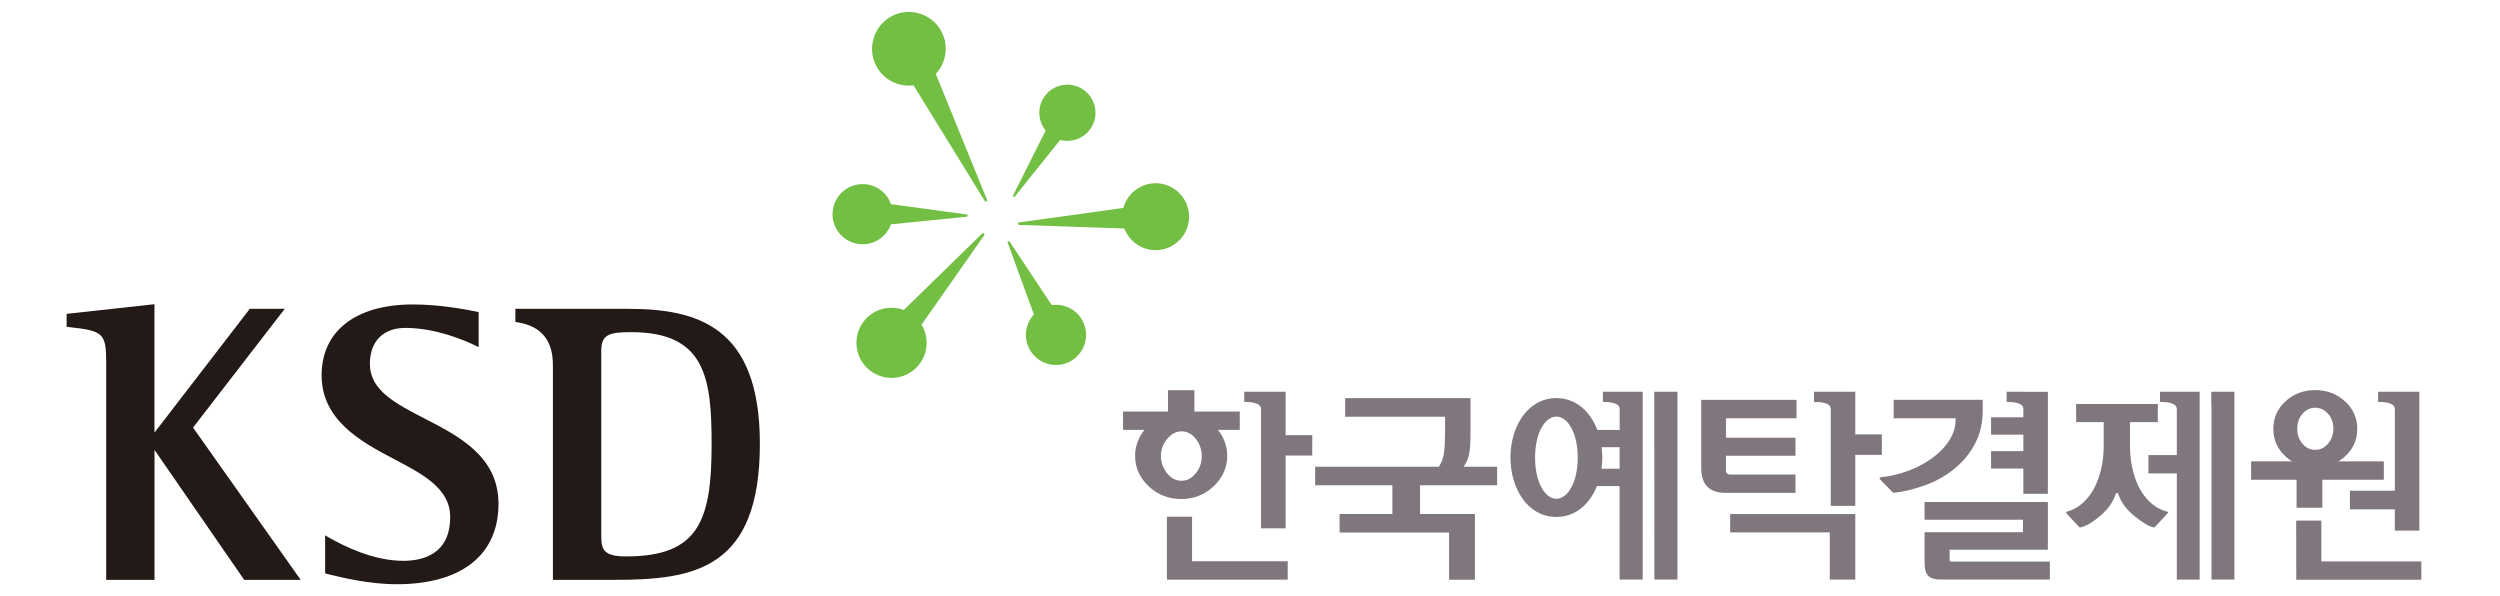 <?xml version="1.0" encoding="UTF-8"?>
<svg id="_금융" data-name="금융" xmlns="http://www.w3.org/2000/svg" viewBox="0 0 524.23 125">
  <defs>
    <style>
      .cls-1 {
        fill: #231916;
      }

      .cls-2 {
        fill: #80777e;
      }

      .cls-3 {
        fill: #72bf44;
      }
    </style>
  </defs>
  <g id="_한국예탁결제원" data-name="한국예탁결제원">
    <g>
      <g>
        <path class="cls-3" d="M197.49,6.74c-1.93-3.8-6.59-5.34-10.4-3.4-3.8,1.93-5.32,6.6-3.4,10.4,1.52,2.99,4.73,4.56,7.88,4.16l14.93,24.24c.07.12.22.16.35.1.12-.06.18-.21.12-.35l-10.74-26.39c2.15-2.3,2.76-5.79,1.25-8.76Z"/>
        <path class="cls-3" d="M219.26,27.37l-6.83,13.63c-.06.09-.02.21.08.28.09.06.21.04.28-.05l9.52-11.89c2.41.64,5.07-.31,6.48-2.52,1.75-2.74.94-6.39-1.79-8.14-2.74-1.75-6.39-.95-8.14,1.79-1.41,2.2-1.16,4.98.4,6.9Z"/>
        <path class="cls-3" d="M235.56,43.6l-21.85,3.03c-.14.02-.24.15-.23.28,0,.14.12.25.26.26l22.03.75c1.05,2.78,3.81,4.69,6.92,4.53,3.86-.2,6.84-3.51,6.64-7.37-.2-3.87-3.51-6.85-7.37-6.65-3.09.17-5.62,2.32-6.4,5.16Z"/>
        <path class="cls-3" d="M205.94,48.98l-16.42,16.02c-2.84-1.06-6.17-.3-8.22,2.16-2.6,3.11-2.19,7.77.93,10.37,3.11,2.61,7.76,2.19,10.37-.93,2.07-2.47,2.23-5.91.65-8.53l13.13-18.74c.09-.12.06-.28-.05-.38-.11-.09-.28-.09-.38.02Z"/>
        <path class="cls-3" d="M224.38,75.8c1.49-.79,2.58-2.11,3.08-3.72.5-1.62.34-3.33-.45-4.81-.79-1.5-2.11-2.59-3.72-3.08-.9-.28-1.84-.35-2.75-.22l-8.82-13.29c-.06-.1-.2-.14-.31-.08-.12.06-.16.2-.1.31l5.49,15.03c-.64.69-1.12,1.51-1.4,2.43-.5,1.61-.34,3.32.46,4.81,1.63,3.09,5.45,4.25,8.53,2.62Z"/>
        <path class="cls-3" d="M174.57,44.92c0,1.68.66,3.27,1.86,4.46,1.19,1.19,2.78,1.84,4.47,1.84,1.68,0,3.27-.66,4.46-1.85.66-.67,1.16-1.47,1.46-2.33l15.87-1.59c.13-.01.22-.12.22-.24s-.09-.23-.21-.24l-15.86-2.16c-.31-.88-.82-1.69-1.49-2.37-1.19-1.19-2.78-1.84-4.47-1.84-3.48,0-6.31,2.84-6.3,6.33Z"/>
      </g>
      <g>
        <path class="cls-1" d="M59.7,64.76h-7.32s-18.63,24.19-19.99,25.96v-26.93l-.56.06-17.86,1.96v2.72l.45.05c7.33.8,7.85,1.3,7.85,7.64v45.38h10.13v-27.26c1.38,2,18.81,27.26,18.81,27.26h11.85s-22.16-31.34-22.58-31.94c.44-.57,19.23-24.9,19.23-24.9Z"/>
        <path class="cls-1" d="M89.11,87.8c-6.2-3.19-11.55-5.95-11.55-11.5,0-4.73,2.79-7.54,7.46-7.54,6.3,0,12.33,2.57,14.63,3.68l.72.35v-7.36l-.63-.12c-2.26-.45-7.56-1.47-13.14-1.47-12,0-19.16,5.56-19.16,14.85s8.01,13.83,15.08,17.52c6.11,3.2,11.88,6.21,11.88,12.18,0,7.61-5.37,9.21-9.87,9.21-6.21,0-12.43-3.08-15.6-4.91l-.75-.43v7.98l.98.24c2.24.56,8.18,2.03,14.04,2.03,13.55,0,21.33-6.14,21.33-16.85,0-9.9-8.18-14.12-15.41-17.86Z"/>
        <path class="cls-1" d="M131.55,64.76h-23.48v2.75l.53.09q7.34,1.2,7.34,8.94v45.05h12.87c16.7,0,30.53-2.15,30.53-28.54,0-24.86-13.36-28.29-27.79-28.29ZM131.3,116.68c-5.22,0-5.22-1.76-5.22-4.97v-38.08c0-3.43,1.49-3.98,6.3-3.98,15.63,0,16.84,9.76,16.84,23.56,0,15.9-2.68,23.47-17.91,23.47Z"/>
      </g>
      <g>
        <g>
          <g>
            <path class="cls-2" d="M454.41,107.28c-1.06-.26-2.04-.75-2.96-1.46-.91-.72-1.72-1.64-2.44-2.78-.71-1.17-1.29-2.56-1.71-4.17-.43-1.62-.65-3.42-.65-5.42v-4.93h5.83v-3.81h-17.13v3.81h5.78v4.93c0,1.9-.2,3.66-.62,5.27-.41,1.6-.97,2.98-1.65,4.15-.71,1.17-1.53,2.12-2.44,2.87-.91.75-1.91,1.25-2.99,1.55-.12.02-.17.06-.15.12.01.06.02.13.02.22l2.78,2.99c1.08-.14,2.48-.91,4.18-2.33,1.7-1.41,2.81-2.95,3.36-4.6.06-.2.16-.3.3-.32.14-.02.24.09.3.32.55,1.65,1.69,3.19,3.45,4.6,1.75,1.42,3.13,2.19,4.09,2.33l2.78-2.99c.09-.06.12-.12.11-.2-.02-.07-.1-.12-.24-.14Z"/>
            <polygon class="cls-2" points="463.69 82.14 463.69 84.28 463.74 86.04 463.74 121.53 468.54 121.53 468.54 82.14 463.69 82.14"/>
          </g>
          <path class="cls-2" d="M456.9,82.14h-3.96v2.14c1.28,0,3.52.12,3.52,1.5v-.02s0,.28,0,.28v9.38h-5.96v3.85h5.96v22.27h4.79v-39.39h-4.35Z"/>
        </g>
        <g>
          <path class="cls-2" d="M502.18,82.14h-3.51v2.14c1.27,0,3.51.12,3.51,1.5v17.12h-9.43v3.9h9.42v4.46h5.15v-29.12h-5.13Z"/>
          <polygon class="cls-2" points="472.04 96.74 472.04 100.6 481.57 100.6 481.57 106.47 486.97 106.47 486.97 100.6 499.87 100.6 499.87 96.74 472.04 96.74"/>
          <polygon class="cls-2" points="481.51 121.57 507.74 121.57 507.74 117.72 486.77 117.72 486.77 109.16 481.49 109.16 481.51 121.57"/>
          <path class="cls-2" d="M491.73,84.15c-1.71-1.56-3.8-2.35-6.26-2.35s-4.52.79-6.22,2.35c-1.71,1.57-2.55,3.5-2.55,5.78s.84,4.22,2.55,5.78c1.7,1.57,3.77,2.36,6.22,2.36s4.54-.79,6.26-2.36c1.72-1.57,2.57-3.49,2.57-5.78s-.86-4.21-2.57-5.78ZM488.17,93.03c-.74.87-1.64,1.3-2.7,1.3s-1.95-.43-2.67-1.29c-.72-.86-1.09-1.89-1.09-3.13s.37-2.27,1.09-3.12c.73-.86,1.62-1.29,2.67-1.29s1.96.42,2.7,1.27c.75.84,1.12,1.88,1.12,3.11s-.37,2.27-1.12,3.15Z"/>
        </g>
        <path class="cls-2" d="M303.87,121.57h5.41v-13.79h-11.5v-6.02h16.15v-3.89h-7.05c.52-.69.89-1.46,1.12-2.33.23-.86.35-2.71.35-4.55v-7.5h-26.28v3.89h20.95v3.13c0,1.69-.08,3.55-.24,4.58-.16,1.02-.51,1.95-1.06,2.78h-25.95v3.89h16.2v6.02h-11.07v3.89h22.96v9.9Z"/>
        <g>
          <path class="cls-2" d="M356.73,98.04c0,1.83.44,3.17,1.3,4.03s2.14,1.28,3.85,1.28h14.15c.16,0,.32,0,.47,0v-3.85h-13.76c-.23,0-.42-.07-.58-.21-.16-.15-.24-.36-.24-.65v-3.08h14.58v-3.77h-14.58v-4.08h14.8v-3.86h-19.99v14.19Z"/>
          <path class="cls-2" d="M389.04,91.08v-8.94h-8.66v2.14c1.28,0,3.52.12,3.52,1.5h0s0,.34,0,.34v19.96h5.14v-10.7h5.57v-4.29h-5.57Z"/>
          <polygon class="cls-2" points="362.8 107.79 362.8 111.64 383.69 111.64 383.69 121.53 389.04 121.53 389.04 107.79 362.8 107.79"/>
        </g>
        <g>
          <path class="cls-2" d="M424.28,82.14h-3.51v2.14c1.27,0,3.51.12,3.51,1.49v1.72h-6.77v3.65h6.77v3.46h-6.77v3.64h6.77v5.31h5.14v-21.4h-5.14Z"/>
          <g>
            <path class="cls-2" d="M429.42,115.28v-10.02h-25.85v3.72h20.63v2.62h-20.63v6.38c0,1.32.24,2.23.76,2.76.51.53,1.39.79,2.65.79h22.86v-3.77h-20.59c-.14,0-.25-.03-.32-.09-.08-.06-.11-.14-.11-.26v-2.14h20.6Z"/>
            <path class="cls-2" d="M410.62,97.6c1.51-1.37,2.75-3.01,3.71-4.93.96-1.91,1.43-4.11,1.43-6.59v-2.24h-18.67v3.87h12.98v.34c0,1.49-.44,2.91-1.31,4.28-.87,1.37-2.05,2.6-3.54,3.68-1.43,1.06-3.07,1.95-4.94,2.66-1.87.71-3.85,1.19-5.93,1.42-.12.02-.19.09-.21.17-.03.09,0,.17.08.26l2.78,2.83c2.23-.23,4.57-.81,7.04-1.74,2.47-.93,4.66-2.26,6.57-4Z"/>
          </g>
        </g>
        <g>
          <path class="cls-2" d="M269.58,91.23v-9.09h-8.68v2.14c1.28,0,3.53.12,3.53,1.5h0s0,.34,0,.34v24.67h5.15v-15.27h5.59v-4.28h-5.59Z"/>
          <path class="cls-2" d="M244.91,86.3h-9.42v3.84h4.49c-.61.75-1.08,1.58-1.43,2.52-.35.93-.53,1.9-.53,2.91,0,2.48.95,4.61,2.84,6.39,1.89,1.79,4.17,2.68,6.82,2.68s4.93-.89,6.82-2.68c1.89-1.78,2.84-3.91,2.84-6.39,0-1.01-.17-1.98-.52-2.91-.34-.94-.82-1.78-1.42-2.52h4.57v-3.84h-9.51v-4.48h-5.54v4.48ZM250.75,99.23c-.83,1.06-1.85,1.58-3.03,1.58s-2.2-.54-3.04-1.62c-.83-1.08-1.25-2.28-1.25-3.61s.44-2.51,1.32-3.55c.88-1.06,1.89-1.58,3.01-1.58,1.18,0,2.19.53,3.01,1.6.82,1.07,1.23,2.27,1.23,3.63s-.42,2.51-1.26,3.56Z"/>
          <polygon class="cls-2" points="244.69 121.55 270.02 121.55 270.02 117.69 249.97 117.69 249.97 108.35 244.69 108.35 244.69 121.55"/>
        </g>
        <g>
          <polygon class="cls-2" points="346.89 82.14 346.91 121.53 351.75 121.53 351.75 82.14 346.89 82.14"/>
          <path class="cls-2" d="M339.63,82.14h-3.52v2.14c1.28,0,3.52.12,3.52,1.5h0v4.37h-4.68c-1.48-3.87-4.47-6.67-8.6-6.67-6.01,0-9.62,5.96-9.62,12.46s3.62,12.46,9.62,12.46c4.05,0,7.01-2.71,8.51-6.47h4.76v19.6h4.84v-39.39h-4.83ZM326.36,104.59c-2.41,0-4.47-3.51-4.47-8.62s2.03-8.61,4.47-8.61,4.48,3.51,4.48,8.61-2.07,8.62-4.48,8.62ZM339.63,98.29h-3.8c.1-.77.16-1.56.16-2.35,0-.73-.06-1.46-.15-2.16h3.78v4.51Z"/>
        </g>
      </g>
    </g>
  </g>
</svg>